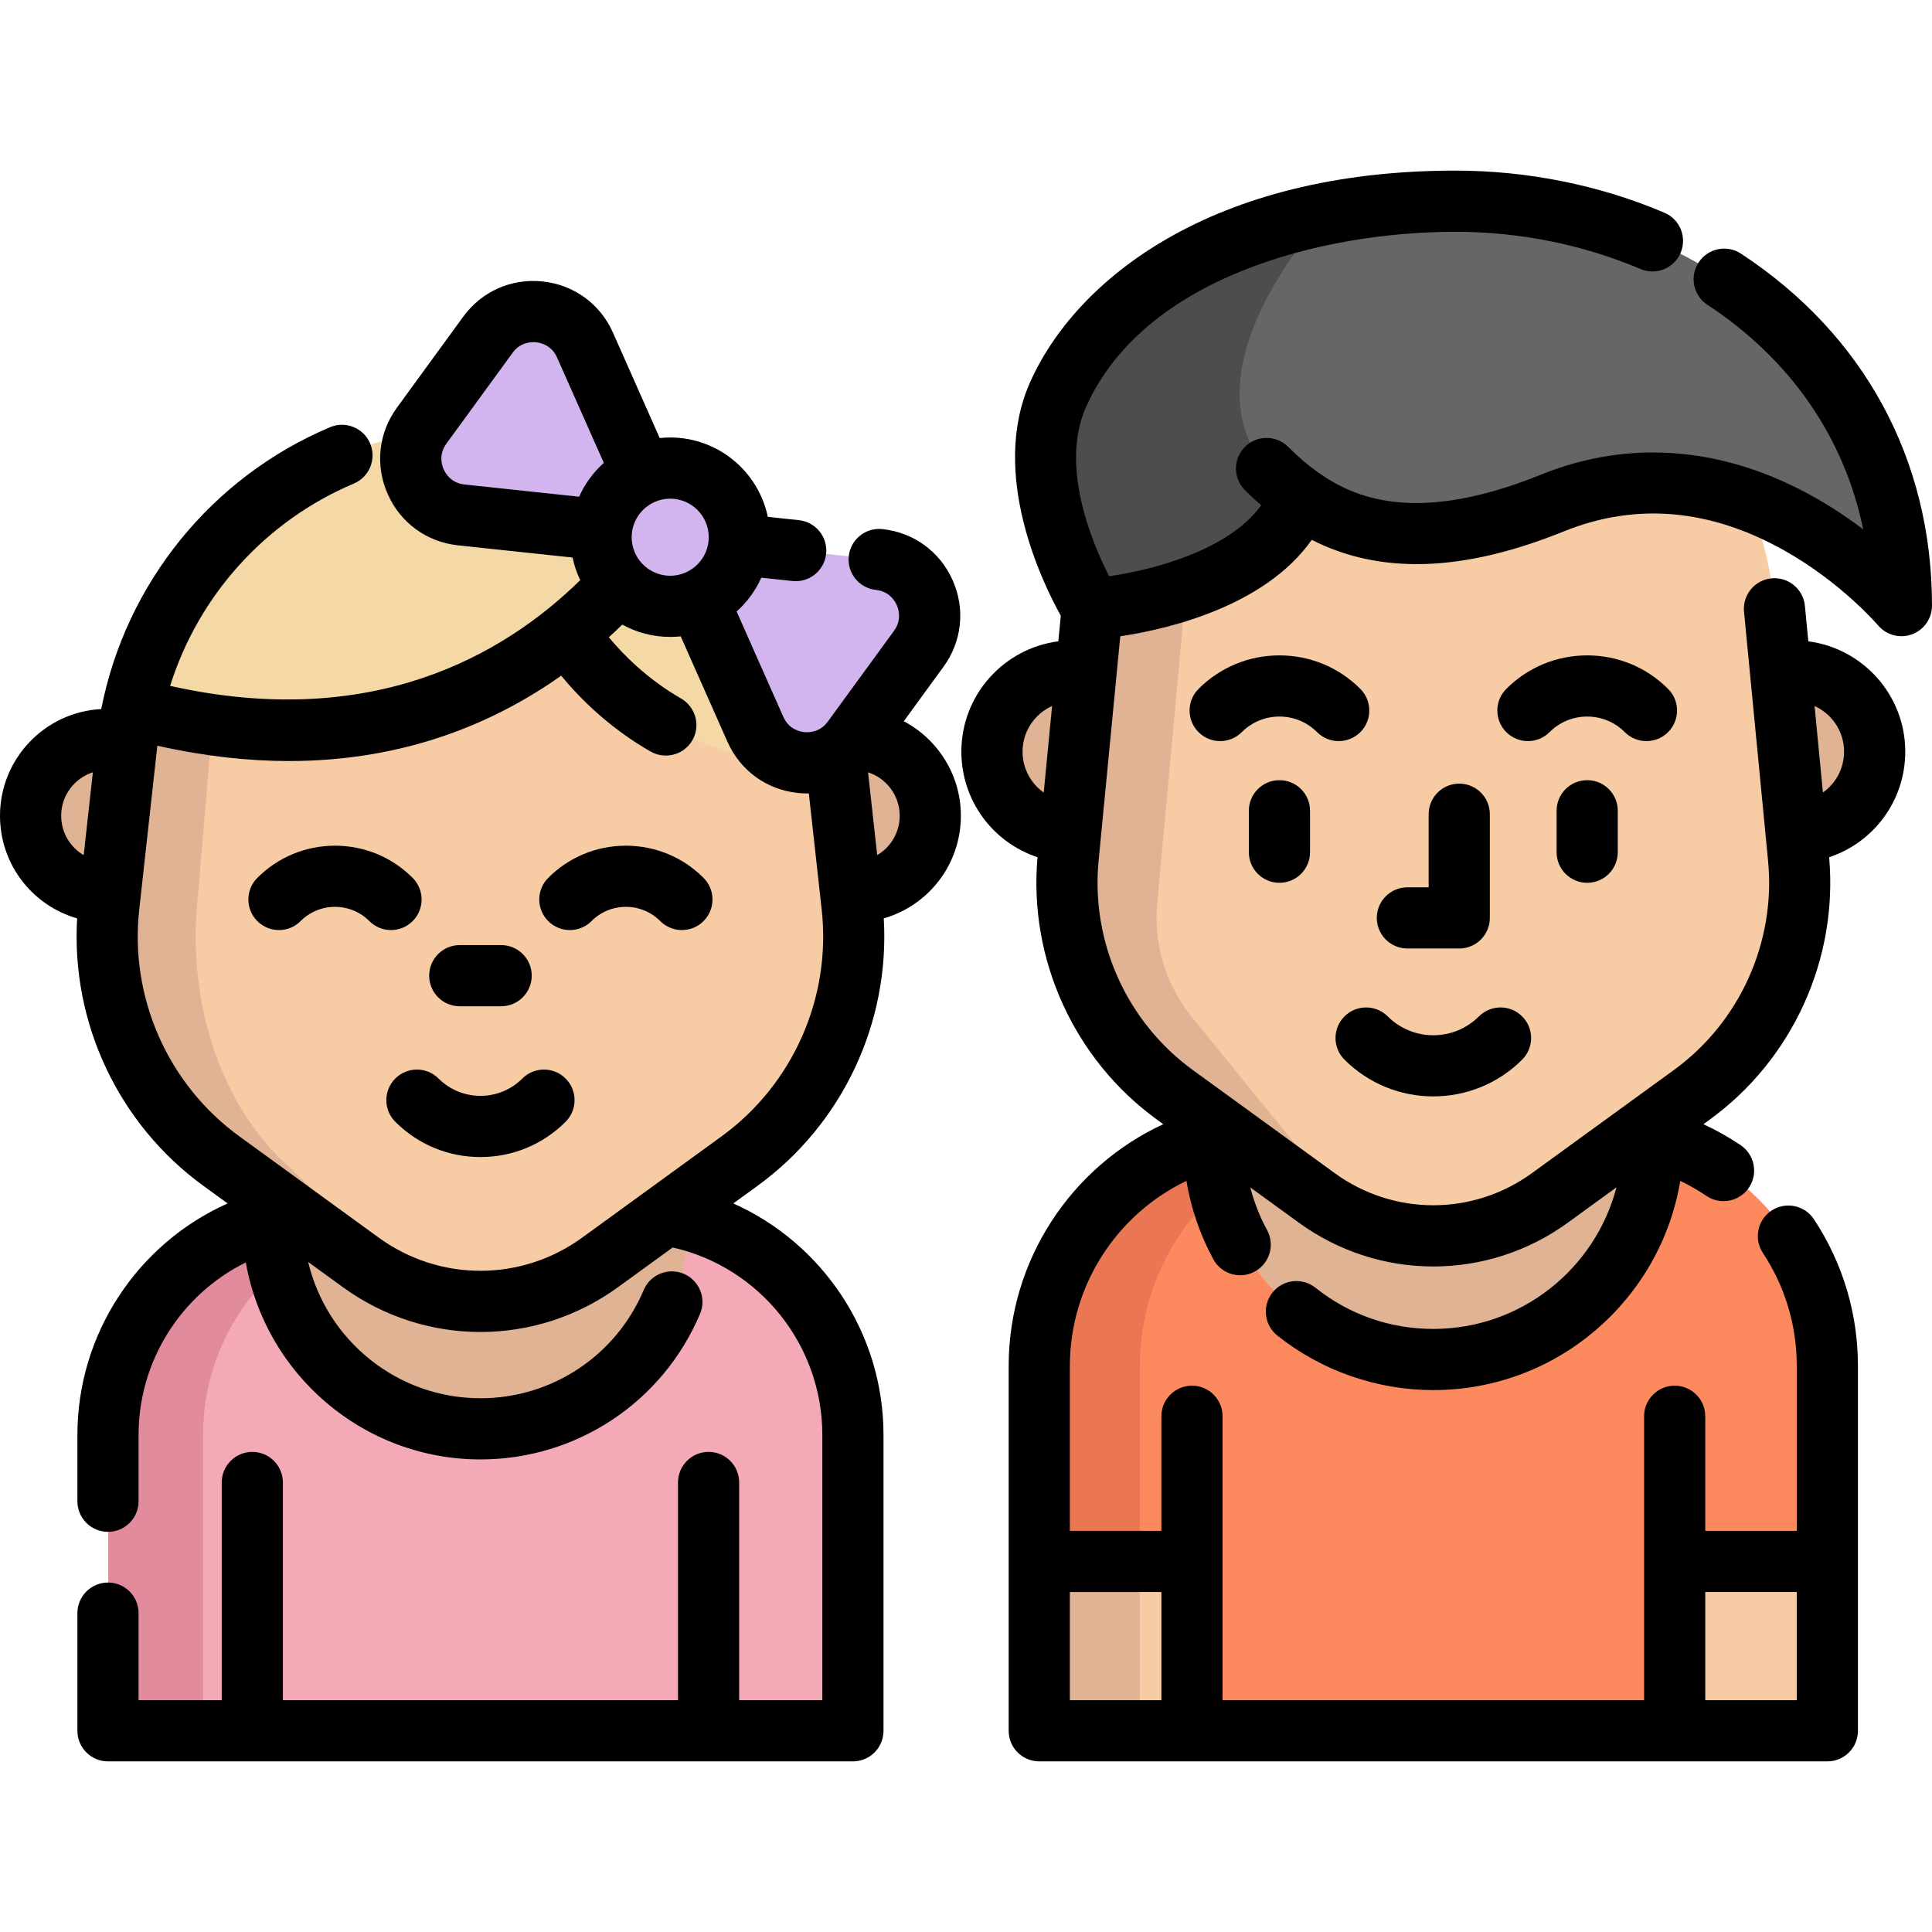 <?xml version="1.0" encoding="iso-8859-1"?>
<!-- Generator: Adobe Illustrator 19.0.0, SVG Export Plug-In . SVG Version: 6.00 Build 0)  -->
<svg version="1.1" id="Layer_1" xmlns="http://www.w3.org/2000/svg" xmlns:xlink="http://www.w3.org/1999/xlink" x="0px" y="0px"
	 viewBox="0 0 512.002 512.002" style="enable-background:new 0 0 512.002 512.002;" xml:space="preserve">
<g>
	<path style="fill:#E0B394;" d="M283.374,220.56c-11.359-0.504-20.4-9.875-20.4-21.352c0-11.798,9.564-21.371,21.371-21.371
		c1.062,0,2.106,0.073,3.133,0.229"/>
	<path style="fill:#E0B394;" d="M476.488,220.56c11.359-0.504,20.409-9.875,20.409-21.352c0-11.798-9.572-21.371-21.379-21.371
		c-1.062,0-2.116,0.082-3.133,0.229"/>
</g>
<path style="fill:#FC8A5E;" d="M433.92,300.705c28.745,5.597,50.445,30.924,50.445,61.309v96.693H275.513v-96.693
	c0-30.384,21.7-55.712,50.445-61.309H433.92z"/>
<path style="fill:#EA7653;" d="M352.523,300.705h-26.565c-28.745,5.597-50.445,30.924-50.445,61.309v96.693h26.565v-96.693
	C302.078,331.63,323.778,306.302,352.523,300.705z"/>
<path style="fill:#E0B394;" d="M438.174,301.693c0.009,0.129,0.009,0.247,0.009,0.376c0,32.161-26.078,58.24-58.24,58.24
	c-32.171,0-58.24-26.078-58.24-58.24c0-0.129,0-0.247,0.009-0.376"/>
<path style="fill:#F7CBA4;" d="M349.019,317.461l-37.601-27.319c-19.871-14.437-30.62-38.309-28.257-62.757l6.521-67.49
	c4.492-46.483,43.554-81.952,90.253-81.952l0,0c46.699,0,85.762,35.469,90.253,81.952l6.521,67.49
	c2.363,24.448-8.387,48.32-28.257,62.757l-37.601,27.319C392.417,330.855,367.455,330.855,349.019,317.461z"/>
<path style="fill:#E0B394;" d="M306.56,240.686c-0.632,10.69,2.849,21.205,9.738,29.404l39.299,48.292
	c2.052,2.446,4.378,4.498,6.897,6.138c-4.726-1.649-9.27-4.012-13.475-7.063l-37.602-27.316
	c-19.868-14.437-30.613-38.308-28.25-62.756l6.513-67.491c4.452-46.03,42.796-81.259,88.899-81.928
	c-28.397,0.687-60.551,27.453-62.227,55.959L306.56,240.686z"/>
<path style="fill:#666666;" d="M503.986,160.518c0,0-40.441-48.247-92.517-27.179c-25.978,10.507-43.969,9.691-57.407,3.811
	c-0.303-0.147-0.614-0.284-0.925-0.43c-0.293-0.129-0.577-0.266-0.861-0.403c-2.73-1.32-5.268-2.857-7.64-4.543
	c-0.027,0.082-0.064,0.165-0.1,0.247c-10.26,26.336-54.997,29.349-54.997,29.349s-20.051-31.997-9.06-56.728
	c8.711-19.612,31.823-40.369,71.156-48.128c10.278-2.034,21.664-3.17,34.186-3.17C446.277,53.345,503.986,93.649,503.986,160.518z"
	/>
<path style="fill:#4D4D4D;" d="M351.635,56.514c0,0-46.909,49.172-7.099,75.507c-10.26,26.336-54.997,29.349-54.997,29.349
	s-20.051-31.997-9.06-56.728C289.19,85.029,312.301,64.273,351.635,56.514z"/>
<g>
	<rect x="443.895" y="413.819" style="fill:#F7CBA4;" width="40.47" height="44.883"/>
	<rect x="275.514" y="413.819" style="fill:#F7CBA4;" width="40.46" height="44.883"/>
</g>
<g>
	<rect x="275.514" y="413.819" style="fill:#E0B394;" width="26.565" height="44.883"/>
	<path style="fill:#E0B394;" d="M27.48,236.383c-10.736-0.477-19.283-9.334-19.283-20.183c0-11.152,9.039-20.2,20.2-20.2
		c1.004,0,1.992,0.069,2.961,0.216"/>
	<path style="fill:#E0B394;" d="M227.337,236.383c10.736-0.477,19.291-9.334,19.291-20.183c0-11.152-9.048-20.2-20.209-20.2
		c-1.004,0-2,0.078-2.961,0.216"/>
</g>
<path style="fill:#F4AAB6;" d="M178.442,322.345c27.171,5.29,47.682,29.231,47.682,57.952v78.41H28.709v-78.41
	c0-28.721,20.513-52.661,47.682-57.952H178.442z"/>
<path style="fill:#E28B9C;" d="M101.501,322.345h-25.11c-27.171,5.29-47.682,29.231-47.682,57.952v78.41h25.11v-78.41
	C53.819,351.576,74.33,327.635,101.501,322.345z"/>
<path style="fill:#E0B394;" d="M182.462,323.279c0.009,0.121,0.009,0.233,0.009,0.354c0,30.4-24.651,55.051-55.051,55.051
	c-30.409,0-55.051-24.651-55.051-55.051c0-0.121,0-0.233,0.009-0.354"/>
<path style="fill:#F7CBA4;" d="M95.703,334.572l-36.93-26.832c-21.353-15.514-32.747-41.289-29.846-67.524l4.753-42.99
	c5.283-47.783,45.663-83.945,93.736-83.945l0,0c48.074,0,88.454,36.162,93.736,83.945l4.753,42.99
	c2.901,26.235-8.492,52.01-29.846,67.524l-36.93,26.832C140.219,348.311,114.613,348.311,95.703,334.572z"/>
<path style="fill:#E0B394;" d="M127.417,113.283L127.417,113.283c-48.075,0-88.454,36.162-93.736,83.945l-4.753,42.99
	c-2.901,26.235,8.492,52.01,29.846,67.524l36.93,26.832c9.448,6.864,20.567,10.298,31.686,10.304
	c-8.49-0.008-16.979-3.441-24.191-10.304l-28.202-26.832c-16.307-15.514-25.007-41.289-22.792-67.524l3.629-42.99
	C59.868,149.445,90.704,113.283,127.417,113.283L127.417,113.283"/>
<g>
	<path style="fill:#F4D8A6;" d="M182.022,130.697c-5.706,9.715-15.905,24.27-31.517,36.938
		c-24.244,19.656-61.537,34.747-115.271,20.053c9.23-42.981,47.363-74.403,92.179-74.403
		C147.664,113.284,166.549,119.701,182.022,130.697z"/>
	<path style="fill:#F4D8A6;" d="M221.609,201.386c-48.047,4.866-70.654-32.98-71.104-33.752
		c15.611-12.667,25.811-27.223,31.517-36.938c2.892,2.061,5.663,4.278,8.303,6.641c16.772,15.014,28.184,36.002,30.824,59.892
		L221.609,201.386z"/>
</g>
<g>
	<path style="fill:#D2B4EF;" d="M185.128,159.135l15.15,34.166c4.662,10.516,18.96,12.041,25.735,2.745l17.558-24.085
		c6.776-9.295,0.948-22.441-10.491-23.661l-37.165-3.964l-25.632-18.691l-15.154-34.166c-4.663-10.515-18.961-12.038-25.736-2.742
		l-17.556,24.089c-6.775,9.297-0.946,22.441,10.493,23.66l37.157,3.959"/>
	<circle style="fill:#D2B4EF;" cx="177.707" cy="142.39" r="18.319"/>
</g>
<path d="M461.381,67.219c-3.74-2.458-8.767-1.417-11.225,2.325s-1.417,8.767,2.325,11.225
	c22.042,14.478,36.268,35.167,41.284,59.502c-3.67-2.776-7.892-5.643-12.603-8.315c-23.977-13.6-49.159-15.726-72.827-6.153
	c-33.217,13.438-49.639,6.059-59.104-0.664c-2.636-1.869-5.204-4.065-7.851-6.713c-3.165-3.167-8.297-3.168-11.463-0.002
	c-3.165,3.164-3.167,8.297-0.002,11.462c1.441,1.441,2.873,2.765,4.31,4.017c-8.538,11.881-28.514,17.122-40.296,18.803
	c-4.482-8.776-13.102-29.128-6.139-44.797c15.248-34.309,62.288-46.483,97.935-46.483c16.919,0,33.869,3.412,49.017,9.867
	c4.123,1.755,8.88-0.162,10.635-4.28c1.755-4.119-0.16-8.879-4.279-10.635c-17.141-7.304-36.288-11.164-55.373-11.164
	c-64.743,0-100.693,28.985-112.749,56.11c-10.822,24.347,3.354,53.249,8.147,61.844l-0.656,6.789
	c-14.472,1.863-25.694,14.254-25.694,29.226c0,13.029,8.396,24.097,20.18,27.986c-2.399,26.98,9.673,53.568,31.61,69.508
	l1.716,1.247c-24.469,11.321-40.967,36.113-40.967,64.065v96.692c0,4.476,3.628,8.106,8.106,8.106H484.27
	c4.478,0,8.106-3.629,8.106-8.106V361.99c0-13.89-4.033-27.333-11.667-38.877c-2.468-3.734-7.497-4.76-11.232-2.291
	c-3.734,2.47-4.76,7.498-2.29,11.232c5.874,8.884,8.978,19.235,8.978,29.937v43.702h-24.252v-30.367
	c0-4.476-3.628-8.106-8.106-8.106c-4.478,0-8.106,3.629-8.106,8.106v75.251H323.992v-75.251c0-4.476-3.628-8.106-8.106-8.106
	s-8.106,3.629-8.106,8.106v30.367h-24.253v-43.702c0-21.283,12.408-40.189,30.887-49.044c1.209,7.267,3.611,14.311,7.13,20.776
	c1.471,2.702,4.254,4.232,7.128,4.232c1.309,0,2.637-0.318,3.868-0.988c3.932-2.14,5.383-7.063,3.244-10.994
	c-1.94-3.564-3.427-7.365-4.446-11.301l12.828,9.319c10.67,7.759,23.172,11.637,35.68,11.637c12.503,0,25.011-3.879,35.683-11.635
	l12.849-9.333c-5.608,21.558-25.237,37.52-48.524,37.52c-11.484,0-22.286-3.776-31.239-10.92c-3.499-2.792-8.601-2.218-11.391,1.281
	c-2.793,3.499-2.219,8.599,1.281,11.392c11.686,9.324,26.371,14.458,41.35,14.458c32.87,0,60.218-24.033,65.435-55.445
	c2.391,1.148,4.704,2.473,6.931,3.978c1.392,0.941,2.971,1.393,4.534,1.393c2.6,0,5.155-1.249,6.722-3.565
	c2.507-3.708,1.535-8.748-2.173-11.255c-3.163-2.139-6.467-3.99-9.884-5.573l1.714-1.245c21.939-15.941,34.01-42.531,31.609-69.511
	c11.78-3.893,20.172-14.958,20.172-27.982c0-14.966-11.217-27.354-25.686-29.223l-0.908-9.402c-0.429-4.457-4.391-7.715-8.847-7.29
	c-4.456,0.43-7.72,4.391-7.289,8.847l6.375,66.027c2.077,21.49-7.486,42.725-24.956,55.418l-37.603,27.316
	c-15.647,11.371-36.663,11.371-52.302-0.001l-37.602-27.315c-17.47-12.694-27.034-33.929-24.957-55.42l5.747-59.516
	c12.415-1.874,38.241-7.808,50.737-25.562c18.252,9.274,40.208,8.52,66.793-2.236c19.041-7.704,38.664-6.028,58.319,4.983
	c15.281,8.558,24.863,19.788,24.947,19.888c1.57,1.874,3.861,2.9,6.214,2.9c0.926,0,1.863-0.159,2.769-0.488
	c3.203-1.165,5.336-4.21,5.336-7.617C512,121.784,494.023,88.657,461.381,67.219z M451.915,421.903h24.252v28.673h-24.252V421.903z
	 M307.781,421.903v28.673h-24.253v-28.673H307.781z M488.699,199.184c0,4.479-2.205,8.441-5.606,10.844l-2.213-22.925
	C485.483,189.188,488.699,193.813,488.699,199.184z M270.988,199.184c0-5.376,3.22-10.004,7.828-12.086l-2.216,22.938
	C273.195,207.632,270.988,203.667,270.988,199.184z"/>
<path d="M330.961,214.859v10.988c0,4.476,3.628,8.106,8.106,8.106s8.106-3.629,8.106-8.106v-10.988c0-4.476-3.628-8.106-8.106-8.106
	S330.961,210.383,330.961,214.859z"/>
<path d="M436.329,196.401c2.074,0,4.149-0.791,5.731-2.373c3.167-3.165,3.167-8.298,0.001-11.463
	c-5.727-5.727-13.341-8.88-21.439-8.88c-8.098,0-15.712,3.154-21.439,8.88c-3.165,3.165-3.165,8.298,0.001,11.463
	c3.164,3.166,8.297,3.164,11.462,0c2.664-2.664,6.207-4.132,9.974-4.132c3.767,0,7.311,1.468,9.974,4.132
	C432.18,195.61,434.254,196.401,436.329,196.401z"/>
<path d="M354.773,196.401c2.074,0,4.149-0.791,5.731-2.373c3.167-3.165,3.167-8.298,0.001-11.463
	c-5.727-5.727-13.341-8.88-21.439-8.88c-8.098,0-15.712,3.154-21.439,8.88c-3.167,3.165-3.167,8.297-0.001,11.462
	c3.165,3.165,8.298,3.165,11.462,0c2.665-2.665,6.208-4.133,9.976-4.133c3.767,0,7.311,1.468,9.974,4.132
	C350.624,195.61,352.698,196.401,354.773,196.401z"/>
<path d="M412.517,214.859v10.988c0,4.476,3.628,8.106,8.106,8.106s8.106-3.629,8.106-8.106v-10.988c0-4.476-3.628-8.106-8.106-8.106
	S412.517,210.383,412.517,214.859z"/>
<path d="M379.844,290.556c8.527,0,17.052-3.245,23.544-9.736c3.165-3.165,3.165-8.298,0-11.462c-3.167-3.165-8.298-3.165-11.463,0
	c-6.66,6.661-17.501,6.661-24.16,0c-3.167-3.165-8.298-3.165-11.463,0c-3.165,3.165-3.165,8.298,0,11.462
	C362.792,287.31,371.318,290.556,379.844,290.556z"/>
<path d="M386.715,251.361c4.478,0,8.106-3.629,8.106-8.106v-27.48c0-4.476-3.628-8.106-8.106-8.106s-8.106,3.629-8.106,8.106v19.375
	h-5.634c-4.478,0-8.106,3.629-8.106,8.106s3.628,8.106,8.106,8.106H386.715z"/>
<path d="M165.867,224.119c-7.774,0-15.083,3.027-20.58,8.524c-3.166,3.166-3.166,8.298,0,11.462c3.165,3.166,8.298,3.166,11.462,0
	c2.435-2.435,5.673-3.776,9.116-3.776c3.443,0,6.681,1.341,9.116,3.776c1.582,1.582,3.657,2.374,5.731,2.374
	s4.149-0.791,5.731-2.374c3.165-3.165,3.165-8.298,0-11.462C180.949,227.146,173.64,224.119,165.867,224.119z"/>
<path d="M109.355,244.105c3.166-3.165,3.166-8.298,0-11.462c-5.497-5.497-12.806-8.524-20.578-8.524
	c-7.774,0-15.083,3.027-20.58,8.524c-3.166,3.166-3.166,8.298,0,11.462c3.166,3.166,8.298,3.166,11.462,0
	c2.435-2.435,5.673-3.776,9.116-3.776s6.681,1.341,9.116,3.776c1.582,1.582,3.657,2.374,5.731,2.374
	S107.773,245.689,109.355,244.105z"/>
<path d="M138.427,285.822c-6.124,6.125-16.087,6.124-22.21,0c-3.166-3.165-8.298-3.165-11.462,0c-3.166,3.165-3.166,8.298,0,11.462
	c6.028,6.028,14.043,9.348,22.568,9.348s16.54-3.32,22.568-9.348c3.166-3.165,3.166-8.298,0-11.462
	C146.725,282.657,141.593,282.657,138.427,285.822z"/>
<path d="M121.841,266.672h10.967c4.476,0,8.106-3.629,8.106-8.106c0-4.476-3.629-8.106-8.106-8.106h-10.967
	c-4.476,0-8.106,3.629-8.106,8.106C113.736,263.043,117.365,266.672,121.841,266.672z"/>
<path d="M239.512,191.137l10.517-14.427c4.909-6.733,5.823-15.301,2.446-22.919c-3.377-7.618-10.341-12.693-18.627-13.576
	c-4.443-0.473-8.444,2.748-8.918,7.201c-0.474,4.452,2.748,8.444,7.201,8.918c3.543,0.378,5.044,2.943,5.525,4.028
	c0.481,1.085,1.374,3.92-0.725,6.799l-17.558,24.085c-2.099,2.878-5.069,2.895-6.25,2.771c-1.18-0.125-4.081-0.771-5.525-4.027
	l-12.386-27.935c2.768-2.477,5.008-5.527,6.541-8.962l8.262,0.881c0.293,0.031,0.583,0.046,0.87,0.046
	c4.091,0,7.606-3.088,8.049-7.246c0.474-4.452-2.748-8.445-7.2-8.919l-8.251-0.88c-2.497-11.994-13.146-21.033-25.87-21.033
	c-0.939,0-1.865,0.051-2.78,0.147l-12.385-27.922c-3.378-7.616-10.342-12.691-18.627-13.573c-8.288-0.886-16.161,2.61-21.069,9.344
	l-17.556,24.089c-4.908,6.734-5.821,15.302-2.442,22.919c3.377,7.617,10.342,12.692,18.628,13.575l30.36,3.235
	c0.437,2.099,1.123,4.108,2.026,5.993c-20.577,20.175-55.462,39.934-108.682,28.016c7.499-23.874,25.154-43.666,48.693-53.621
	c4.123-1.743,6.052-6.5,4.308-10.623s-6.5-6.053-10.623-4.308c-31.504,13.323-54.132,41.482-60.633,74.696
	C11.905,188.678,0,201.064,0,216.177c0,12.902,8.571,23.805,20.443,27.206c-1.651,27.645,10.928,54.513,33.474,70.891l6.404,4.653
	c-23.741,10.591-39.809,34.433-39.809,61.345v17.577c0,4.476,3.629,8.106,8.106,8.106s8.106-3.629,8.106-8.106v-17.577
	c0-19.743,11.391-37.31,28.419-45.711c5.203,29.62,31.098,52.204,62.186,52.204c25.436,0,48.277-15.14,58.19-38.572
	c1.744-4.122-0.184-8.878-4.307-10.623c-4.121-1.744-8.879,0.183-10.623,4.307c-7.37,17.421-24.35,28.676-43.26,28.676
	c-22.149,0-40.751-15.421-45.664-36.122l9.184,6.673c10.909,7.926,23.693,11.889,36.477,11.889s25.568-3.963,36.477-11.889
	l14.465-10.509c23.067,5.203,39.66,25.85,39.66,49.675v70.305h-22.037v-57.7c0-4.476-3.629-8.106-8.106-8.106
	s-8.106,3.629-8.106,8.106v57.7H74.971v-57.7c0-4.476-3.629-8.106-8.106-8.106s-8.106,3.629-8.106,8.106v57.7H36.723v-23.08
	c0-4.476-3.629-8.106-8.106-8.106s-8.106,3.629-8.106,8.106v31.186c0,4.476,3.629,8.106,8.106,8.106h197.415
	c4.476,0,8.106-3.629,8.106-8.106v-78.41c0-26.913-16.069-50.754-39.809-61.345l6.403-4.653
	c22.547-16.381,35.127-43.249,33.474-70.896c11.869-3.407,20.436-14.305,20.436-27.201
	C254.642,205.326,248.5,195.887,239.512,191.137z M22.181,226.623c-3.585-2.101-5.97-5.995-5.97-10.446
	c0-5.38,3.532-9.945,8.397-11.512L22.181,226.623z M177.611,132.154c5.631,0,10.213,4.581,10.213,10.213
	c0,5.632-4.581,10.213-10.213,10.213s-10.213-4.581-10.213-10.213C167.398,136.735,171.979,132.154,177.611,132.154z
	 M153.472,131.636l-30.374-3.236c-3.543-0.377-5.044-2.942-5.526-4.027c-0.482-1.085-1.374-3.919,0.724-6.799l17.556-24.09
	c2.099-2.879,5.071-2.897,6.25-2.771c1.18,0.125,4.081,0.769,5.526,4.027l12.39,27.933
	C157.248,125.15,155.006,128.201,153.472,131.636z M191.203,301.159l-36.929,26.832c-16.12,11.712-37.78,11.711-53.898,0
	l-36.93-26.832c-18.953-13.77-29.127-36.79-26.553-60.074l4.752-42.99c0.017-0.158,0.042-0.313,0.061-0.47
	c12.479,2.794,24.092,4.058,34.852,4.058c30.553,0,54.315-9.983,72.162-22.624c4.677,5.702,12.485,13.665,23.638,20.078
	c4.215,2.424,9.599,0.691,11.537-3.769c1.654-3.804,0.147-8.214-3.447-10.284c-9.021-5.196-15.374-11.699-19.095-16.205
	c1.223-1.114,2.407-2.233,3.553-3.354c3.773,2.078,8.103,3.265,12.707,3.265c0.94,0,1.87-0.052,2.785-0.148l12.38,27.919
	c3.377,7.616,10.341,12.691,18.626,13.575c0.848,0.09,1.69,0.135,2.528,0.135c0.141,0,0.28-0.01,0.42-0.012l3.408,30.824
	C220.332,264.369,210.157,287.388,191.203,301.159z M232.468,226.616l-2.426-21.946c4.861,1.571,8.389,6.133,8.389,11.507
	C238.431,220.623,236.049,224.514,232.468,226.616z"/>
<g>
</g>
<g>
</g>
<g>
</g>
<g>
</g>
<g>
</g>
<g>
</g>
<g>
</g>
<g>
</g>
<g>
</g>
<g>
</g>
<g>
</g>
<g>
</g>
<g>
</g>
<g>
</g>
<g>
</g>
</svg>
